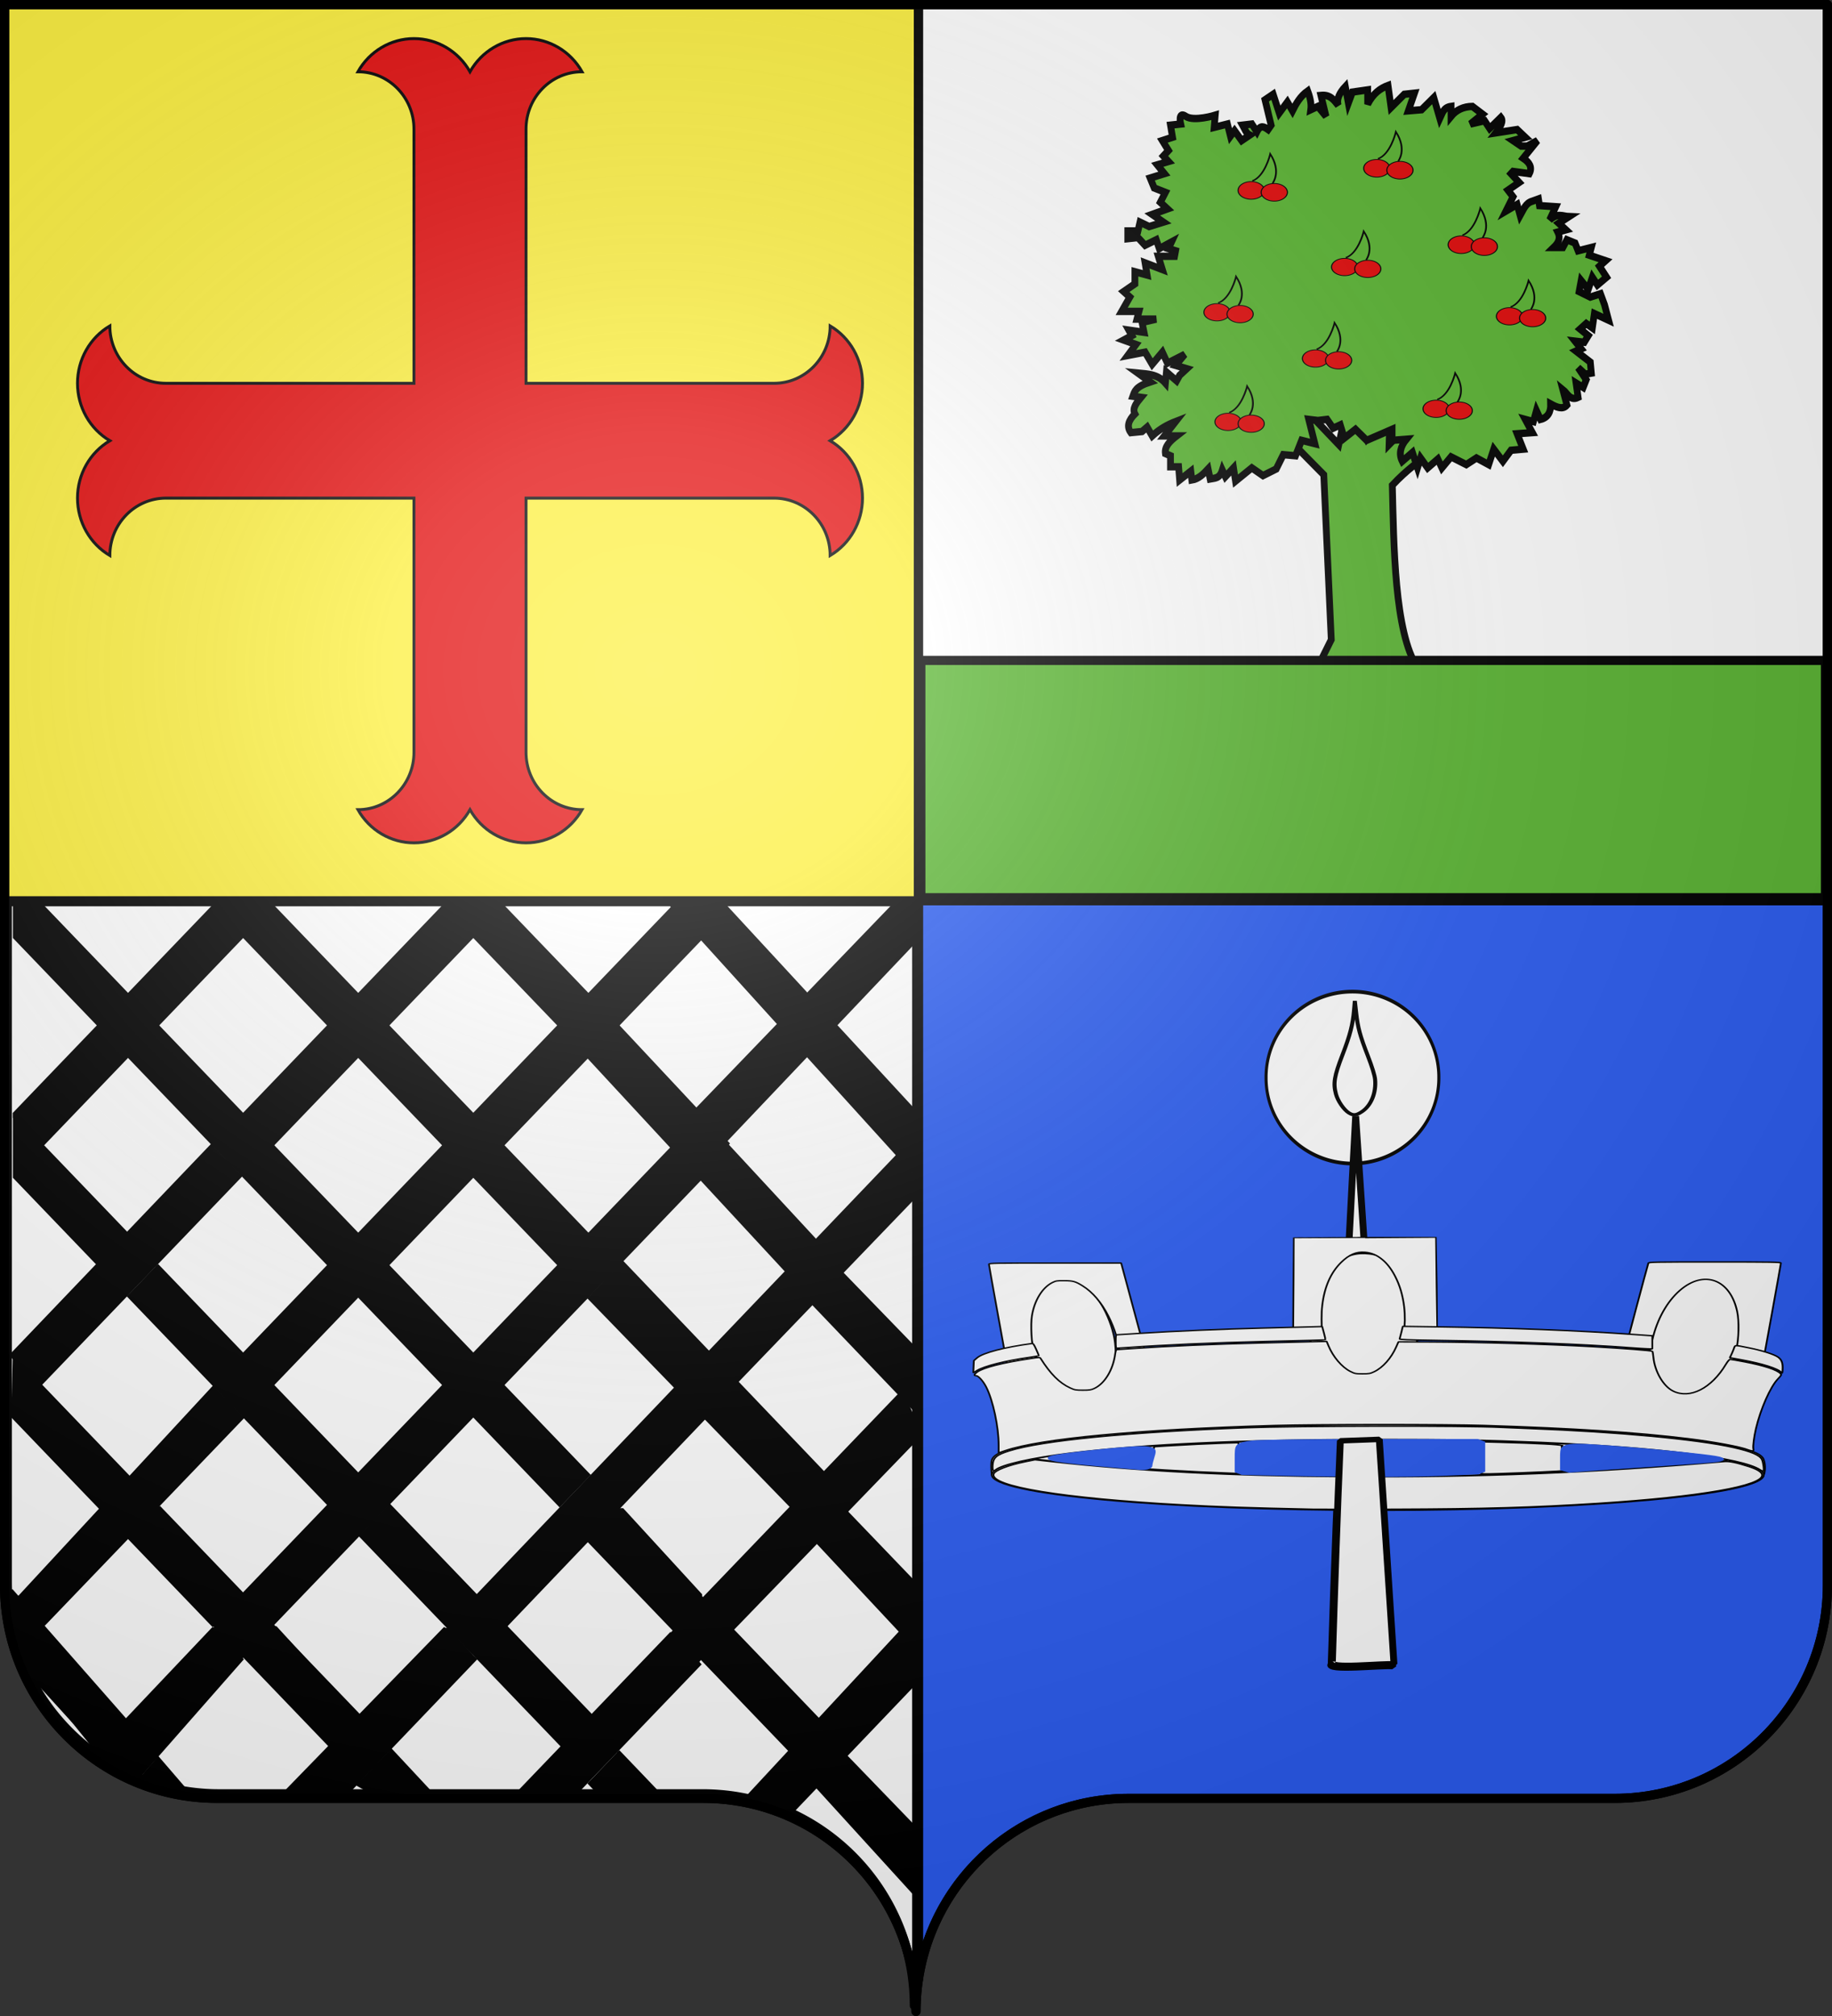 <svg xmlns="http://www.w3.org/2000/svg" xmlns:xlink="http://www.w3.org/1999/xlink" width="600" height="660" version="1.0"><rect width="100%" height="100%" fill="#333333" stroke="none"/><desc>Flag of Canton of Valais (Wallis)</desc><defs><radialGradient xlink:href="#a" id="m" cx="285.186" cy="200.448" r="300" fx="285.186" fy="200.448" gradientTransform="matrix(1.551 0 0 1.35 -227.894 -51.264)" gradientUnits="userSpaceOnUse"/><linearGradient id="a"><stop offset="0" style="stop-color:white;stop-opacity:.314"/><stop offset=".19" style="stop-color:white;stop-opacity:.251"/><stop offset=".6" style="stop-color:#6b6b6b;stop-opacity:.125"/><stop offset="1" style="stop-color:black;stop-opacity:.125"/></linearGradient></defs><path d="M598.5 294.906V519c0 38.504-31.21 69.75-69.656 69.75H369.656c-34.928 0-63.868 25.784-68.875 59.375V294.906z" style="fill:#2b5df2;fill-opacity:1;fill-rule:nonzero;stroke:#000;stroke-width:3;stroke-linecap:round;stroke-linejoin:round;stroke-miterlimit:4;stroke-dashoffset:0;stroke-opacity:1"/><path d="M300.781 294.906v353.219A70.4 70.4 0 0 0 300 658.5c0-38.504-31.21-69.75-69.656-69.75H71.156C32.71 588.75 1.5 557.504 1.5 519V294.906z" style="fill:#000;fill-opacity:1;fill-rule:nonzero;stroke:#000;stroke-width:3;stroke-linecap:round;stroke-linejoin:round;stroke-miterlimit:4;stroke-dasharray:none;stroke-dashoffset:0;stroke-opacity:1"/><path d="M598.5 1.5v293.406H300.781V1.5z" style="fill:#fff;fill-opacity:1;fill-rule:nonzero;stroke:#000;stroke-width:3;stroke-linecap:round;stroke-linejoin:round;stroke-miterlimit:4;stroke-dashoffset:0;stroke-opacity:1"/><path d="M300.781 1.5v293.406H1.5V1.5z" style="fill:#fcef3c;fill-rule:evenodd;stroke:#000;stroke-width:3;stroke-linecap:butt;stroke-linejoin:miter;stroke-opacity:1"/><g style="fill:#e20909;stroke:none"><path d="M5105.307 3148.485c0 122.11-99 221.1-221.11 221.1 45.61 79 129.89 127.66 221.1 127.66 91.22 0 175.5-48.66 221.11-127.66 45.61 79 129.89 127.66 221.1 127.66 91.22 0 175.5-48.66 221.11-127.66-122.11 0-221.11-98.99-221.11-221.1v-978.9h978.9c122.11 0 221.1 99 221.1 221.11 79-45.61 127.66-129.89 127.66-221.1 0-91.22-48.66-175.5-127.66-221.11 79-45.61 127.66-129.89 127.66-221.1 0-91.22-48.66-175.5-127.66-221.11 0 122.11-98.99 221.11-221.1 221.11h-978.9v-978.9c0-122.113 99-221.105 221.11-221.105-45.61-78.993-129.89-127.655-221.11-127.655-91.21 0-175.49 48.662-221.1 127.655-45.61-78.993-129.89-127.655-221.11-127.655-91.21 0-175.49 48.662-221.1 127.655 122.11 0 221.11 98.992 221.11 221.105v978.9h-978.9c-122.113 0-221.105-99-221.105-221.11-78.993 45.61-127.655 129.89-127.655 221.11 0 91.21 48.662 175.49 127.655 221.1-78.993 45.61-127.655 129.89-127.655 221.11 0 91.21 48.662 175.49 127.655 221.1 0-122.11 98.992-221.11 221.105-221.11h978.9z" style="fill:#e20909;fill-opacity:1;stroke:#000;stroke-width:11.429;stroke-miterlimit:4;stroke-dasharray:none;stroke-opacity:1" transform="matrix(-.083 0 0 .085 596.019 -21.338)"/></g><g style="fill:#5ab532"><path d="M103.307 872.94 96.68 885.72l14.675 13.729 3.314 67.221-6.628 12.308 30.659-.633 14.131-.179c-10.361-14.407-10.513-50.63-11.18-74.457 6.423-6.328 11.907-9.839 17.516-13.728l-9.94-11.362-8.995 8.521.473-15.148-10.415 12.781-8.047-16.095-4.26 18.462z" style="fill:#5ab532;fill-opacity:1;fill-rule:evenodd;stroke:#000;stroke-width:3;stroke-linecap:butt;stroke-linejoin:miter;stroke-miterlimit:4;stroke-dasharray:none;stroke-opacity:1" transform="matrix(.741 0 0 .803 351.037 -566.823)"/><path d="m108.753 877.318-4.044-.45 2.696 9.885-5.841-1.348-2.696 6.29-5.391-.45-3.146 5.842-5.84 2.696-4.943-3.146-7.188 5.392-.899-5.392-3.594 3.595-1.348-2.696c-1.2 3.586-3.386 3.232-5.392 3.594l-.898-4.043c-2.097 2.098-4.26 4.06-7.19 4.493l-.449-3.595-4.942 3.595-.45-5.392h-3.593v-4.493l-2.247-.898c-.445-2.92 2.045-5.105 4.942-7.19H40.91l4.942-5.84c-3.445 1.232-6.89 2.923-10.334 5.84l-2.246-3.594-2.247 1.798-4.942.449c-2.026-2.546-.96-5.092 1.797-7.638-1.305-2.247.693-4.493 2.696-6.74l-3.594-.449c.752-1.947 1.135-3.894 7.638-5.84l-5.392-3.595c4.282.393 8.665.387 12.131 4.044l.45-4.493 4.492 3.594 1.348-2.246 3.145-2.696-4.942-1.348 4.044-4.493-7.638 3.594-2.247-4.493-4.493 4.943-3.145-4.943-7.638 1.348 3.594-4.493-5.391-1.797 3.594-1.797-1.348-2.247 6.74.899-.899-4.044 6.29-1.348h-8.536l.898-3.145h-7.638l3.595-5.84-2.696-2.247 4.942-3.145v-4.942l5.392 1.347-.899-4.942 7.638 2.696-1.797-5.392h7.189l.449-2.246-3.145-.899 1.348-2.695-5.392 2.695-1.348-3.594-4.942 2.246-3.145-3.145-4.493.45v-3.145h4.493l.899-3.595 4.043 1.797 6.29-1.797-4.942-3.145 6.74-2.246-3.145-2.696 2.246-4.044-4.942-1.797-1.797-4.044 6.29-1.797-3.145-3.594 4.942-1.348-2.247-2.247 2.247-2.246-2.696-4.044 4.493-1.348-.898-4.942 4.493-.45s-1.348-5.39 2.246-3.144 13.03-.45 13.03-.45l-.45 4.943 5.841-1.348 1.348 4.942 1.797-2.247 3.145 4.044 3.595-2.246c-1.69-.706-2.232-2.561-3.145-4.044l4.043-.45 2.247 3.146c1.647-3.062 3.295-1.97 4.942-.899l1.348-1.797-2.696-10.334 3.595-2.246 2.695 7.638 3.595-4.493 2.246 3.594c1.629-3.005 3.441-5.917 6.74-8.087 1.419 3.516 1.614 5.808 1.348 7.638l3.145-1.348 3.594 4.044-2.246-8.537c4.283-.39 5.799 1.988 7.638 4.044-.813-2.546.575-5.092 3.145-7.638l1.348 6.739 1.797-4.493 6.74-.899v5.841c2.497-4.534 5.646-6.468 8.985-7.638l1.348 8.986 5.84-5.391 4.494-.45-2.696 7.19 5.841-.45 5.392-4.942 2.695 8.536c1.055-2.042 1.483-4.503 4.943-4.942v4.044c2.307-2.605 5.433-3.981 9.435-4.044l4.493 3.145-5.392 4.044 6.29-1.348 2.247 3.145 4.942-4.493c1.333 1.576-.234 3.878-2.246 6.29l9.435-1.348 3.594 3.145-5.391 1.348 3.594 2.247h2.696l4.493-2.247-6.29 7.189c2.788 1.719 4.133 3.726 2.696 6.29l-7.19-.899-.898.9 3.595 3.593-4.943 3.146 2.247 2.695-3.145 5.841 4.942-2.696 1.348 4.493c1.417-2.326 2.376-5.111 5.391-5.84l2.696-.9.45 2.697 7.188.449-2.696 5.392c3.487-3.012 5.829-1.448 8.537-1.348l-4.493 2.695 3.145 2.696-3.594.899c1.393 2.595.174 4.536-1.797 6.29h4.043l1.798-3.145 3.594 1.348 1.348 3.145 5.84-1.348-.898 3.145 7.189 2.247-2.696 2.246 3.145 4.493-4.044 3.145-2.246-3.145-1.797 4.942-3.145-3.594-.899 4.493 4.942 2.246 4.493-1.347 1.798 4.492 1.797 6.29-6.29-2.695-.899 5.84-2.696-1.796-2.696 2.246 3.595 2.696-1.797 2.696-4.044-.45 2.696 3.145-2.247.899 6.29 4.493.45 4.493-2.696.45-3.145-2.697 3.594 4.943-1.348 3.145-3.145-1.797.899 5.84c-3.559 1.576-4.717-1.65-6.74-3.145l1.798 6.29c-1.866 1.976-4.49.91-7.19-.449.11 3.302-1.214 5.529-4.492 6.29l-1.797-3.594-1.348 4.493-3.595-.899 3.145 5.392-6.74.45 2.697 6.29-5.392.449-3.594 4.493-4.044-4.943-2.246 6.29-5.392-2.695-4.493 2.696-6.74-3.145-4.043 4.492-1.797-3.594-4.493 3.594-3.145-4.043-1.348 4.043-2.247-6.29-4.493 3.595c-1.59-2.996-.847-5.99 1.798-8.986l-6.29.45v-4.494l-11.233 4.493-4.942-4.493-4.943 3.594-1.797-5.391-3.145 1.348-2.696-3.595z" style="fill:#5ab532;fill-opacity:1;fill-rule:evenodd;stroke:#000;stroke-width:3;stroke-linecap:butt;stroke-linejoin:miter;stroke-miterlimit:4;stroke-dasharray:none;stroke-opacity:1" transform="matrix(.741 0 0 .803 351.037 -566.823)"/></g><path d="M301.582 216.207h296.272v77.689H301.582z" style="opacity:1;fill:#5ab532;fill-opacity:1;fill-rule:nonzero;stroke:#000;stroke-width:3;stroke-linecap:round;stroke-linejoin:bevel;stroke-miterlimit:4;stroke-dasharray:none;stroke-dashoffset:0;stroke-opacity:1"/><g id="e" transform="matrix(.575 0 0 .471 1.11 55.065)"><path id="d" d="M717.637 20.71a11.85 11.193 0 1 1-23.702 0 11.85 11.193 0 1 1 23.702 0z" style="opacity:1;fill:#e20909;fill-opacity:1;fill-rule:nonzero;stroke:#000;stroke-width:1;stroke-linecap:round;stroke-linejoin:miter;marker:none;marker-start:none;marker-mid:none;marker-end:none;stroke-miterlimit:4;stroke-dasharray:none;stroke-dashoffset:0;stroke-opacity:1;visibility:visible;display:inline;overflow:visible" transform="matrix(.629 0 0 .548 266.778 4.097)"/><use xlink:href="#d" width="600" height="660" transform="translate(13.168 1.317)"/><path d="M711.383 8.86c6.961-3.068 10.006-17.673 10.204-18.764 6.584 12.509 1.317 20.41 1.317 20.41" style="fill:none;fill-rule:evenodd;stroke:#000;stroke-width:1px;stroke-linecap:butt;stroke-linejoin:miter;stroke-opacity:1"/></g><use xlink:href="#e" id="f" width="600" height="660" x="0" y="0" transform="translate(41.149 -7.242)"/><use xlink:href="#f" id="g" width="600" height="660" x="0" y="0" transform="translate(27.652 25.019)"/><use xlink:href="#g" id="h" width="600" height="660" x="0" y="0" transform="matrix(1 0 0 .979 -38.186 8.982)"/><use xlink:href="#h" id="i" width="600" height="660" x="0" y="0" transform="translate(-41.807 14.814)"/><use xlink:href="#i" id="j" width="600" height="660" x="0" y="0" transform="translate(3.621 35.882)"/><use xlink:href="#j" id="k" width="600" height="660" x="0" y="0" transform="translate(28.64 -20.74)"/><use xlink:href="#k" id="l" width="600" height="660" x="0" y="0" transform="translate(39.503 16.46)"/><use xlink:href="#l" width="600" height="660" transform="translate(24.031 -30.286)"/><path d="M300.222 295.207v351.05a70 70 0 0 0-.778 10.312c0-38.268-31.056-69.322-69.315-69.322H71.72c-38.258 0-69.315-31.054-69.315-69.322V295.207z" style="fill:#fff;fill-opacity:1;fill-rule:nonzero;stroke:#000;stroke-width:2.983;stroke-linecap:round;stroke-linejoin:round;stroke-miterlimit:4;stroke-dasharray:none;stroke-dashoffset:0;stroke-opacity:1"/><path d="M4.802 296.72v10.131l27.704 28.846 9.424-9.812-28.011-29.164zM70.2 296.45l37.693 39.247 9.423-9.812-28.27-29.434M145.586 296.45l37.693 39.247 9.424-9.812-28.27-29.434" style="fill:#000;stroke:#000;stroke-width:1.154;display:inline"/><path d="M69.94 296.72 4.802 364.543v1.178l8.858 9.222 65.963-68.68-9.164-9.541zM145.586 296.45l-65.963 68.68 9.423 9.812 65.963-68.68M220.714 296.72l-65.705 68.41 9.424 9.812 65.398-68.091v-1.177l-8.6-8.953z" style="fill:#000;stroke:#000;stroke-width:1.154;display:inline"/><path d="M4.802 365.72v19.622l27.704 28.846 9.424-9.811zM41.93 345.508l65.963 68.68 9.423-9.811-65.963-68.68M117.316 345.508l65.963 68.68 9.424-9.811-65.963-68.68M202.126 335.697l-9.423 9.811 37.128 38.657c6.365-5.773 4.243-4.291 8.487-9.789z" style="fill:#000;stroke:#000;stroke-width:1.154;display:inline"/><path d="m145.586 374.942-65.963 68.68 9.423 9.812 65.963-68.68M220.973 374.942l-65.964 68.68 9.424 9.812 65.398-68.092v-1.177z" style="fill:#000;stroke:#000;stroke-width:1.154;display:inline"/><path d="m41.93 424 65.963 68.68 9.423-9.812-65.963-68.68M117.316 424l65.963 68.68 9.424-9.812-65.963-68.68" style="fill:#000;stroke:#000;stroke-width:1.154;display:inline"/><path d="m145.586 453.434-65.963 68.68 9.423 9.811 65.963-68.68M3.698 463.217l65.963 68.68 9.423-9.811L4.18 444.124" style="fill:#000;stroke:#000;stroke-width:1.154;display:inline"/><path d="M230.869 463.933 165.9 531.906l-9.281-9.71 64.968-67.973" style="fill:#000;stroke:#000;stroke-width:1.139;display:inline"/><path d="m79.623 463.778-65.963 68.68-8.408-8.352 64.948-70.14M78.988 384.656l-65.964 68.68-9.15-9.811 65.69-68.68M117.855 502.463l65.963 68.68 9.423-9.812-65.963-68.68" style="fill:#000;stroke:#000;stroke-width:1.154;display:inline"/><path d="m46.878 567.679-3.937-4.36 13.927-15.132 13.927-15.133 4.382 4.269 4.382 4.269-13.935 15.223c-7.664 8.373-14.131 15.223-14.371 15.223s-2.21-1.962-4.375-4.36zM76.143 536.168l-4.158-4.591 3.815-4.097 3.814-4.097 4.158 4.592 4.158 4.59-3.814 4.098-3.814 4.097zM94.98 556.032l-13.264-14.206 4.118-4.434 4.117-4.434 13.34 14.565 13.34 14.566-3.823 4.105c-2.103 2.259-3.99 4.092-4.194 4.075-.204-.018-6.34-6.424-13.634-14.237zM123.123 566.545l-4.206-4.645 13.636-14.198 13.636-14.198 3.934 4.29 3.934 4.289-13.364 14.553-13.363 14.554zM198.881 566.426l-3.951-3.874 13.227-14.356 13.228-14.356 3.974 4.329 3.975 4.329-12.73 13.9c-7.001 7.647-12.964 13.902-13.25 13.902-.287 0-2.3-1.743-4.473-3.874zM208.417 517.062l-12.949-14.14 4.008-4.304 4.008-4.305 12.928 14.097 12.928 14.097-3.987 4.348-3.987 4.347zM226.333 536.602l-3.756-4.159 3.919-4.208 3.918-4.209 4.498 4.234 4.497 4.234-3.973 4.133c-2.185 2.273-4.282 4.133-4.66 4.133s-2.377-1.871-4.443-4.158z" style="opacity:1;fill:#000;fill-opacity:1;fill-rule:nonzero;stroke:#000;stroke-width:1.664;stroke-linecap:round;stroke-linejoin:bevel;stroke-miterlimit:4;stroke-dasharray:none;stroke-dashoffset:0;stroke-opacity:1;display:inline"/><path d="M22.54 561.402c-5.373-5.936-10.369-11.397-11.101-12.136-.897-.904-1.691-4.28-2.432-10.33-.604-4.943-.961-9.185-.792-9.427.331-.477 30.953 31.704 31.6 33.209.32.744-2.847 4.837-6.754 8.729-.413.411-5.148-4.109-10.521-10.045z" style="opacity:1;fill:#000;fill-opacity:1;fill-rule:nonzero;stroke:#000;stroke-width:1.802;stroke-linecap:round;stroke-linejoin:bevel;stroke-miterlimit:4;stroke-dasharray:none;stroke-dashoffset:0;stroke-opacity:1;display:inline"/><path d="m229.39 544.476-41.77 43.492-17.662-1.234 50.01-52.069M145.86 533.014l-51.844 53.257 19.426.914 42.45-44.36M295.798 455.415l-65.963 68.68 9.423 9.811 62.537-64.68" style="fill:#000;stroke:#000;stroke-width:1.154;display:inline"/><path d="m294.521 377.786-62.984 65.843 8.998 9.406 59.453-61.75-.264-6.099" style="fill:#000;stroke:#000;stroke-width:1.104;display:inline"/><path d="m51.98 493.389 65.962 68.68-9.423 9.811-65.963-68.68M3.642 520.62l37.895 43.1-9.423 9.811-21.252-26.356c-2.373-4.748-5.338-8.111-6.801-14.99" style="fill:#000;stroke:#000;stroke-width:1.154;display:inline"/><path d="m70.03 533.014-38.794 40.921 4.733 3.618 8.201 5.408 35.283-40.136M51.478 575.347l9.512 11.044-16.36-3.19M127.81 572.78l12.935 13.87-18.247.53-5.533-3.128M201.917 494.214l65.963 68.68-9.423 9.812-65.963-68.68M275.45 416.615l24.625 25.401.712 20.747-34.76-36.336" style="fill:#000;stroke:#000;stroke-width:1.154;display:inline"/><path d="m201.775 335.716 64.955 70.121-9.28 10.018-64.955-70.122" style="fill:#000;stroke:#000;stroke-width:1.157;display:inline"/><path d="m236.96 296.089 63.087 68.304.36 20.675-80.791-89.091" style="fill:#000;stroke:#000;stroke-width:1.154;display:inline"/><path d="m293.968 295.051-65.892 68.359 9.424 10.103 63.06-66.397-.324-11.932M202.422 573.365l12.22 12.767-17.793 1.566-4.053-4.23" style="fill:#000;stroke:#000;stroke-width:1.154;display:inline"/><path d="m295.441 533.835-50.785 54.685 13.914 5.404 42.47-44.445.137-10.84" style="fill:#000;stroke:#000;stroke-width:1.147;display:inline"/><path d="m203.594 413.071 66.167 69.264-10.642 10.687-66.37-68.388M277.173 495.04l23.707 24.683.469 21.089-33.599-35.96M276.705 574.705l22.216 22.986-.306 21.221-31.333-34.396" style="fill:#000;stroke:#000;stroke-width:1.154;display:inline"/><path d="M473.977 380.647a28.35 23.253 0 1 1-56.699 0 28.35 23.253 0 1 1 56.699 0z" style="opacity:1;fill:#fff;fill-opacity:1;fill-rule:nonzero;stroke:#000;stroke-width:1;stroke-linecap:round;stroke-linejoin:miter;marker:none;marker-start:none;marker-mid:none;marker-end:none;stroke-miterlimit:4;stroke-dasharray:none;stroke-dashoffset:0;stroke-opacity:1;visibility:visible;display:inline;overflow:visible" transform="matrix(.998 0 0 1.203 -1.793 -105.141)"/><path d="M-139.506 523.022c1.104-45.137 2.86-90.15 4.82-135.305l7.319 135.924c-1.896-.334-13.41 1.32-12.14-.62z" style="opacity:1;fill:#fff;fill-opacity:1;fill-rule:nonzero;stroke:#000;stroke-width:1.351;stroke-linecap:round;stroke-linejoin:bevel;stroke-miterlimit:4;stroke-dasharray:none;stroke-dashoffset:0;stroke-opacity:1" transform="matrix(1.661 0 0 1.326 667.707 -148.732)"/><path d="M-136.025 386.938c-.995-.78-2.186-2.952-2.545-4.642-.57-2.681-.338-4.427 1.279-9.68 1.512-4.913 2.047-7.505 2.292-11.11l.151-2.227.258 2.895c.332 3.73.744 5.638 2.324 10.739.798 2.574 1.337 4.764 1.41 5.724.251 3.295-.77 6.464-2.566 7.97-1.135.95-1.717 1.024-2.603.33z" style="opacity:1;fill:#fff;fill-opacity:1;fill-rule:nonzero;stroke:#000;stroke-width:.792;stroke-linecap:round;stroke-linejoin:bevel;stroke-miterlimit:4;stroke-dasharray:none;stroke-dashoffset:0;stroke-opacity:1" transform="matrix(1.661 0 0 1.326 667.707 -148.732)"/><g style="stroke:#000;stroke-width:3;stroke-miterlimit:4;stroke-dasharray:none;stroke-opacity:1"><g style="stroke:#000;stroke-width:3.338;stroke-miterlimit:4;stroke-dasharray:none;stroke-opacity:1"><g style="fill:#fff"><path d="M-1189.76 1262.97c-37.315-7.229-75.555-47.728-120.272-127.376-24.515-43.666-42.408-100.148-53.491-168.854-7.617-47.219-6.814-136.43 1.577-175.116 13.17-60.716 36.66-104.494 67.36-125.54 14.278-9.789 17.748-10.615 44.567-10.615 27.81 0 30.055.593 51.235 13.539 64.583 39.475 121.369 146.023 144.351 270.847 8.234 44.718 10.352 122.744 4.373 161.113-11.839 75.981-38.563 133.262-71.639 153.549-14.598 8.953-45.6 12.803-68.062 8.452z" style="opacity:1;fill:#fff;fill-opacity:1;fill-rule:nonzero;stroke:#000;stroke-width:6.675;stroke-linecap:round;stroke-linejoin:bevel;stroke-miterlimit:4;stroke-dasharray:none;stroke-dashoffset:0;stroke-opacity:1" transform="matrix(.087 0 0 .068 456.496 373.178)"/><path d="M-143.996 1195.06c-22.429-3.716-48.657-18.98-72.64-42.277-30.618-29.74-39.283-41.743-63.056-87.34-30.448-58.402-41.205-107.205-41.606-188.778-.596-121.363 34.158-219.083 99.927-280.97 43.395-40.831 80.915-54.555 129.623-47.409 124.954 18.332 212.796 212.239 182.446 402.74-7.773 48.791-18.588 81.448-40.474 122.217-29.978 55.842-67.858 96.485-105.646 113.353-18.729 8.36-63.416 12.63-88.573 8.464z" style="opacity:1;fill:#fff;fill-opacity:1;fill-rule:nonzero;stroke:#000;stroke-width:7.967;stroke-linecap:round;stroke-linejoin:bevel;stroke-miterlimit:4;stroke-dasharray:none;stroke-dashoffset:0;stroke-opacity:1" transform="matrix(.087 0 0 .068 456.496 373.178)"/><path d="M1041.024 1254.224c-30.728-14.994-58.965-50.973-75.107-95.7-4.65-12.883-11.795-43.059-15.878-67.057-6.746-39.653-7.075-47.614-3.604-87.279 10.27-117.381 53.492-222.184 119.98-290.926 43.973-45.463 84.393-64.873 128.776-61.836 118.029 8.074 169.998 199.08 106.186 390.271-15.305 45.856-20.695 56.842-49.84 101.593-37.983 58.32-77.74 94.923-121.767 112.102-26.901 10.496-65.894 9.983-88.746-1.168z" style="opacity:1;fill:#fff;fill-opacity:1;fill-rule:nonzero;stroke:#000;stroke-width:7.264;stroke-linecap:round;stroke-linejoin:bevel;stroke-miterlimit:4;stroke-dasharray:none;stroke-dashoffset:0;stroke-opacity:1" transform="matrix(.087 0 0 .068 456.496 373.178)"/><path d="M1370.249 1081.486c-5.573-2.04-27.72-8.166-49.215-13.612-44.843-11.362-41.576-5.504-31.937-57.275 9.679-51.979 11.255-137.262 3.405-184.213-26.102-156.116-124.98-202.584-215.912-101.47-48.217 53.618-85.6 139.325-103.1 236.378-3.105 17.223-5.646 35.362-5.646 40.31 0 8.2-1.088 8.992-12.304 8.958-14.148-.043-81.232-7.044-82.498-8.61-.676-.837 79.334-384.915 84.969-407.88 1.45-5.908 15.9-6.27 250.313-6.27 219.818 0 248.775.63 248.775 5.405 0 4.61-63.698 454.752-68.317 482.782-1.757 10.665-3.228 11.101-18.533 5.497zM-378.81 892.285c.258-31.47.842-138.844 1.297-238.608s.871-181.467.924-181.56c.265-.466 534.627-3.173 535-2.71.42.518 5.465 477.329 5.057 477.834-.168.208-86.85-1.116-116.722-1.783-5.243-.117-9.739-.47-9.991-.784-.253-.315.06-5.152.696-10.75 4.714-41.492 5.226-88.83 1.41-130.208-5.055-54.799-16.552-104.364-34.285-147.8-14.048-34.412-29.37-60.021-47.326-79.098-21.002-22.314-40.905-33.159-66.04-35.984-32.176-3.617-59.41 11.268-89.501 48.918-39.127 48.955-62.941 118.092-71.077 206.35-2 21.698-2.62 37.593-2.618 67.181.003 29.837.64 46.295 2.663 68.803.634 7.05.947 13.073.696 13.384-.499.617-43.548 2.333-84.667 3.374l-25.983.658zM-1455.89 1081.489c-4.665-27.87-68.36-477.627-68.36-482.692 0-5.393 20.247-5.87 248.884-5.87h248.884l2.904 13.437c1.596 7.391 21.214 100.515 43.593 206.941 22.38 106.427 41.352 196.114 42.16 199.304 1.558 6.149.855 6.274-70.338 12.493l-26.781 2.34v-14.947c0-38.305-16.067-105.051-39.589-164.46-25.678-64.856-59.542-115.57-96.944-145.182-27.181-21.52-35.715-24.605-69.033-24.95-27.328-.283-31.875.625-44.978 8.983-37.844 24.139-67.726 86.474-76.92 160.462-5.294 42.59-1.594 133.741 7.127 175.586 3.902 18.723 7.883 36.46 8.848 39.417 1.447 4.438-6.708 7.104-46.774 15.29-26.69 5.453-51.329 10.84-54.753 11.97-5.08 1.678-6.541.18-7.93-8.122z" style="opacity:1;fill:#fff;fill-opacity:1;fill-rule:nonzero;stroke:#000;stroke-width:6.675;stroke-linecap:round;stroke-linejoin:bevel;stroke-miterlimit:4;stroke-dasharray:none;stroke-dashoffset:0;stroke-opacity:1" transform="matrix(.087 0 0 .068 456.496 373.178)"/><g style="fill:#fff;fill-opacity:1;stroke:#000;stroke-width:6.84;stroke-miterlimit:4;stroke-dasharray:none;stroke-opacity:1"><path d="M1496.5 1134.63c4.15 11.93 7.5 43.575 1.057 69.102-2.235 9.621-789.953 101.472-1524.191 101.472-746.634 0-1393.428-19.858-1523.288-99.292-3.152-30.218-2.839-60.74.154-71.283 3.732-13.145 14.372-26.955 41.513-39.693 76.752-36.021 255.622-67.62 500.395-90.741 265.106-25.043 607.518-40.14 981.226-40.14 532.117 0 1000.784 30.61 1273.174 76.952 100.92 17.17 174.898 36.5 215.177 57.234 22.78 11.726 32.64 24.615 34.782 36.388z" style="fill:#fff;fill-opacity:1;stroke:#000;stroke-width:6.84;stroke-miterlimit:4;stroke-dasharray:none;stroke-opacity:1" transform="matrix(.083 0 0 .068 453.458 400.833)"/><path d="M1496.5 1206.032c0 94.157-682.364 170.575-1523.134 170.575s-1523.134-76.418-1523.134-170.575 682.364-170.574 1523.134-170.574 1523.133 76.418 1523.133 170.574z" style="fill:#fff;fill-opacity:1;stroke:#000;stroke-width:6.84;stroke-miterlimit:4;stroke-dasharray:none;stroke-opacity:1" transform="matrix(.083 0 0 .068 453.458 400.833)"/></g><path d="M-1356.78 1535.98c1247.417 186.267 2613.498 7.163 2613.498 7.163" style="fill:#fff;fill-opacity:1;fill-rule:evenodd;stroke:#000;stroke-width:6.675;stroke-linecap:butt;stroke-linejoin:miter;stroke-miterlimit:4;stroke-dasharray:none;stroke-opacity:1" transform="matrix(.087 0 0 .068 456.496 373.178)"/><path d="M-925.54 1587.922c17.365-103.88 26.05-116.42 26.05-116.42M-584.742 1455.381c5.788 146.865 6.512 152.24 6.512 152.24M318.984 1453.592l8.683 161.193M634.456 1467.92l5.789 132.537" style="fill:#fff;fill-rule:evenodd;stroke:#000;stroke-width:6.675;stroke-linecap:butt;stroke-linejoin:miter;stroke-miterlimit:4;stroke-dasharray:none;stroke-opacity:1" transform="matrix(.087 0 0 .068 456.496 373.178)"/><path d="M-1487.629 1470.72c-.057-89.612-21.07-215.794-46.73-280.616-11.423-28.858-29.635-54.779-38.487-54.779-8.895 0-7.103-7.387 4.264-17.578 24.091-21.6 94.529-44.378 201.119-65.04 32.036-6.21 34.965-6.278 37.635-.882 37.314 75.424 71.227 118.735 111.437 142.32 17.139 10.053 21.449 11.05 47.788 11.05 24.791 0 31.029-1.255 43.425-8.733 39.3-23.71 70.56-90.263 78.27-166.642 1.107-10.964 3.484-19.913 5.294-19.928 1.807-.015 29.34-2.353 61.186-5.195 132.528-11.827 305.655-21.494 482.017-26.913 64.486-1.98 146.56-4.505 182.385-5.61l65.137-2.006 6.729 20.771c17.26 53.284 50.45 103.162 82.335 123.737 16.658 10.749 20.173 11.65 45.554 11.67 24.336.02 29.418-1.143 44.148-10.095 32.695-19.87 64.36-65.383 82.966-119.248l8.534-24.705 122.522.613c179.796.9 441.417 10.658 608.882 22.711 114.988 8.276 223.04 18.95 224.694 22.198.98 1.922 2.602 14.445 3.608 27.83 5.282 70.34 37.623 141.064 75.078 164.18 62.975 38.867 143.52-13.72 197.706-129.077 7.002-14.907 13.238-24.143 16.328-24.185 2.75-.038 27.588 5.485 55.197 12.274 74.067 18.213 122.701 38.862 135.108 57.365 3.23 4.815 1.717 8.333-10.479 24.392-28.488 37.51-65.6 145.075-83.12 240.912-6.894 37.706-11.42 83.071-9.483 95.053 1.45 8.978.81 10.646-4.09 10.646-3.196 0-10.034-2.183-15.195-4.852-28.96-14.976-128.003-38.526-227.82-54.17-193.93-30.393-423.951-49.465-765.727-63.49-140.776-5.778-631.701-5.652-790.335.202-514.27 18.976-880.602 62.883-1013.973 121.53l-23.884 10.502z" style="opacity:1;fill:#fff;fill-opacity:1;fill-rule:nonzero;stroke:#000;stroke-width:6.675;stroke-linecap:round;stroke-linejoin:bevel;stroke-miterlimit:4;stroke-dasharray:none;stroke-dashoffset:0;stroke-opacity:1" transform="matrix(.087 0 0 .068 456.496 373.178)"/><path d="M892.083 1000.679c-180.403-17.477-441.346-30.064-743.4-35.859-92.345-1.771-127.844-3.575-126.892-6.448.726-2.194 3.707-16.718 6.623-32.274l5.302-28.286 133.17 2.397c274.737 4.945 520.71 17.214 738.948 36.857l67.31 6.059v63.212l-16.647-.515c-9.156-.284-38.142-2.598-64.414-5.143zM329.343 1604.33c-1.21-4.826-7.626-125.217-7.591-142.44l.016-8.45 75.994 2.552c141.101 4.737 231.118 10.824 233.602 15.798 2.611 5.23 7.213 118.222 4.93 121.048-1.563 1.934-133.832 9.532-242.802 13.947-52.607 2.132-63.1 1.73-64.149-2.455z" style="opacity:1;fill:#fff;fill-opacity:1;fill-rule:nonzero;stroke:#000;stroke-width:6.675;stroke-linecap:round;stroke-linejoin:bevel;stroke-miterlimit:4;stroke-dasharray:none;stroke-dashoffset:0;stroke-opacity:1" transform="matrix(.087 0 0 .068 456.496 373.178)"/><path d="M1378.55 1588.213c-67.648-57.689-383.972-108.2-826.63-131.997-208.376-11.202-336.904-14.148-615.186-14.101-492.812.084-869.99 21.63-1156.552 66.065-141.469 21.937-256.947 55.285-279.702 80.773-8.672 9.712-12.186 2.01-10.698-23.447 2.095-35.843 13.91-48.84 61.887-68.073 124.796-50.03 445.657-90.139 891.467-111.437 194.345-9.285 826.157-10.484 961.14-1.825 17.515 1.124 66.368 3.702 108.562 5.73 328.693 15.792 630.2 51.741 767.175 91.47 65.615 19.032 97.548 36.446 105.69 57.634 5.188 13.5 9.031 53.154 5.414 55.857-1.398 1.045-7.053-1.947-12.567-6.65z" style="opacity:1;fill:#fff;fill-opacity:1;fill-rule:nonzero;stroke:#000;stroke-width:6.675;stroke-linecap:round;stroke-linejoin:bevel;stroke-miterlimit:4;stroke-dasharray:none;stroke-dashoffset:0;stroke-opacity:1" transform="matrix(.087 0 0 .068 456.496 373.178)"/><path d="M-306.446 1778.144c-245.817-6.866-348.116-11.3-492.15-21.327-445.952-31.047-723.07-89.09-707.895-148.268 4.505-17.566 54.6-42.327 119.796-59.214l35.774-9.266 62.656 8.882c325.335 46.12 676.165 69.13 1106.304 72.56 499.11 3.98 933.401-18.213 1424.339-72.786 20.567-2.286 45.822 4.159 94.087 24.011 31.437 12.93 48.86 26.736 50.094 39.693 5.012 52.642-234.945 106.226-614.618 137.25-246.3 20.124-432.418 26.993-770.07 28.42-148.08.625-286.822.645-308.317.045zM-1582.074 1092.044l1.074-29.282 12.228-13.43c21.883-24.034 103.85-51.442 205.605-68.75 5.706-.97 7.906 2.666 16.647 27.51 5.54 15.744 10.072 29.494 10.072 30.555s-15.96 4.792-35.464 8.291c-89.698 16.093-169.736 41.814-197.207 63.376l-14.03 11.012zM-1046.949 970.506c0-28.314.618-32.25 5.067-32.27 2.786-.013 43.497-3.241 90.468-7.174 117.49-9.839 314.195-20.601 454.515-24.868 64.486-1.96 142-4.467 172.253-5.568l55.006-2.004 6.51 31.169c3.58 17.142 6.112 31.66 5.626 32.262-1.103 1.365-67.926 3.834-233.605 8.63-176.659 5.115-378.702 16.464-508.072 28.54-20.7 1.932-39.915 3.517-42.701 3.522-4.45.008-5.067-3.912-5.067-32.239zM1458.349 1119.172c-12.14-18.38-71.634-42.293-151.168-60.762l-42.605-9.894 4.199-10.049c2.31-5.527 6.901-18.989 10.204-29.916 6.906-22.842-.25-22.01 59.227-6.879 46.521 11.836 93.47 30.959 108.007 43.992 13.921 12.48 18.674 28.905 17.343 59.927-.794 18.516-1.218 19.62-5.207 13.58z" style="opacity:1;fill:#fff;fill-opacity:1;fill-rule:nonzero;stroke:#000;stroke-width:6.675;stroke-linecap:round;stroke-linejoin:bevel;stroke-miterlimit:4;stroke-dasharray:none;stroke-dashoffset:0;stroke-opacity:1" transform="matrix(.087 0 0 .068 456.496 373.178)"/><path d="M-606.259 1604.988c-94.189-4.527-172.1-9.315-254.76-15.657-40.068-3.074-62.26-5.038-62.67-5.545-.155-.193 1.158-8.382 2.918-18.2 6.576-36.678 10.571-55.518 16.077-75.81l3.331-12.28 2.983-.448c3.361-.505 4.352-.587 43.875-3.635 32.546-2.51 84.022-6.075 116.524-8.07 46.692-2.867 151.938-8.02 152.342-7.458.11.153 1.394 29.098 2.854 64.324s2.85 68.58 3.09 74.123c.413 9.528.361 10.07-.94 9.95-.758-.071-12.289-.653-25.624-1.294z" style="opacity:1;fill:#fff;fill-opacity:1;fill-rule:nonzero;stroke:#000;stroke-width:6.675;stroke-linecap:round;stroke-linejoin:bevel;stroke-miterlimit:4;stroke-dasharray:none;stroke-dashoffset:0;stroke-opacity:1" transform="matrix(.087 0 0 .068 456.496 373.178)"/></g></g></g><path d="m39.194 483.459-6.298-.396v-6.996c0-6.878.037-7.01 2.128-7.746 1.17-.412 10.82-.75 21.446-.75H75.79v15.22l-6.638.775c-6.426.749-16.925.711-29.957-.107zM6.514 478.627c-4.212-1.009-7.659-2.223-7.659-2.699 0-.86 12.863-4.76 15.701-4.76 1.306 0 1.437.463 1.064 3.745-.234 2.06-.425 4.218-.425 4.794 0 .577-.23.983-.51.902-.282-.081-3.958-.973-8.17-1.982zM92.128 475.976c0-5.768.076-6.007 1.89-6.007 4.18 0 25.821 5.648 25.21 6.58-.114.172-5.109 1.2-11.1 2.286-5.991 1.085-12.042 2.237-13.446 2.56l-2.554.588z" style="opacity:1;fill:#2b5df2;fill-opacity:1;fill-rule:nonzero;stroke:#2b5df2;stroke-width:2.71;stroke-linecap:round;stroke-linejoin:bevel;stroke-miterlimit:4;stroke-dasharray:none;stroke-dashoffset:0;stroke-opacity:1" transform="matrix(1.799 0 0 .646 347.636 169.927)"/><path d="M-345.042 395.442c.43-17.613.96-36.906 1.564-54.497l7.68-.35 2.895 55.466c-1.895-.334-13.41 1.32-12.139-.62z" style="opacity:1;fill:#fff;fill-opacity:1;fill-rule:nonzero;stroke:#000;stroke-width:1.351;stroke-linecap:round;stroke-linejoin:bevel;stroke-miterlimit:4;stroke-dasharray:none;stroke-dashoffset:0;stroke-opacity:1" transform="matrix(1.661 0 0 1.326 1009.493 19.597)"/><path d="M1.5 1.5V518.99c0 38.505 31.203 69.755 69.65 69.755h159.2c38.447 0 69.65 31.25 69.65 69.754 0-38.504 31.203-69.754 69.65-69.754h159.2c38.447 0 69.65-31.25 69.65-69.755V1.5z" style="fill:url(#m);fill-opacity:1;fill-rule:evenodd;stroke:none;stroke-width:3;stroke-linecap:butt;stroke-linejoin:miter;stroke-miterlimit:4;stroke-dasharray:none;stroke-opacity:1"/><path d="M300 658.5c0-38.504 31.203-69.754 69.65-69.754h159.2c38.447 0 69.65-31.25 69.65-69.753V1.5H1.5v517.493c0 38.504 31.203 69.753 69.65 69.753h159.2c38.447 0 69.65 31.25 69.65 69.754" style="fill:none;fill-opacity:1;fill-rule:nonzero;stroke:#000;stroke-width:3;stroke-linecap:round;stroke-linejoin:round;stroke-miterlimit:4;stroke-dasharray:none;stroke-dashoffset:0;stroke-opacity:1"/></svg>